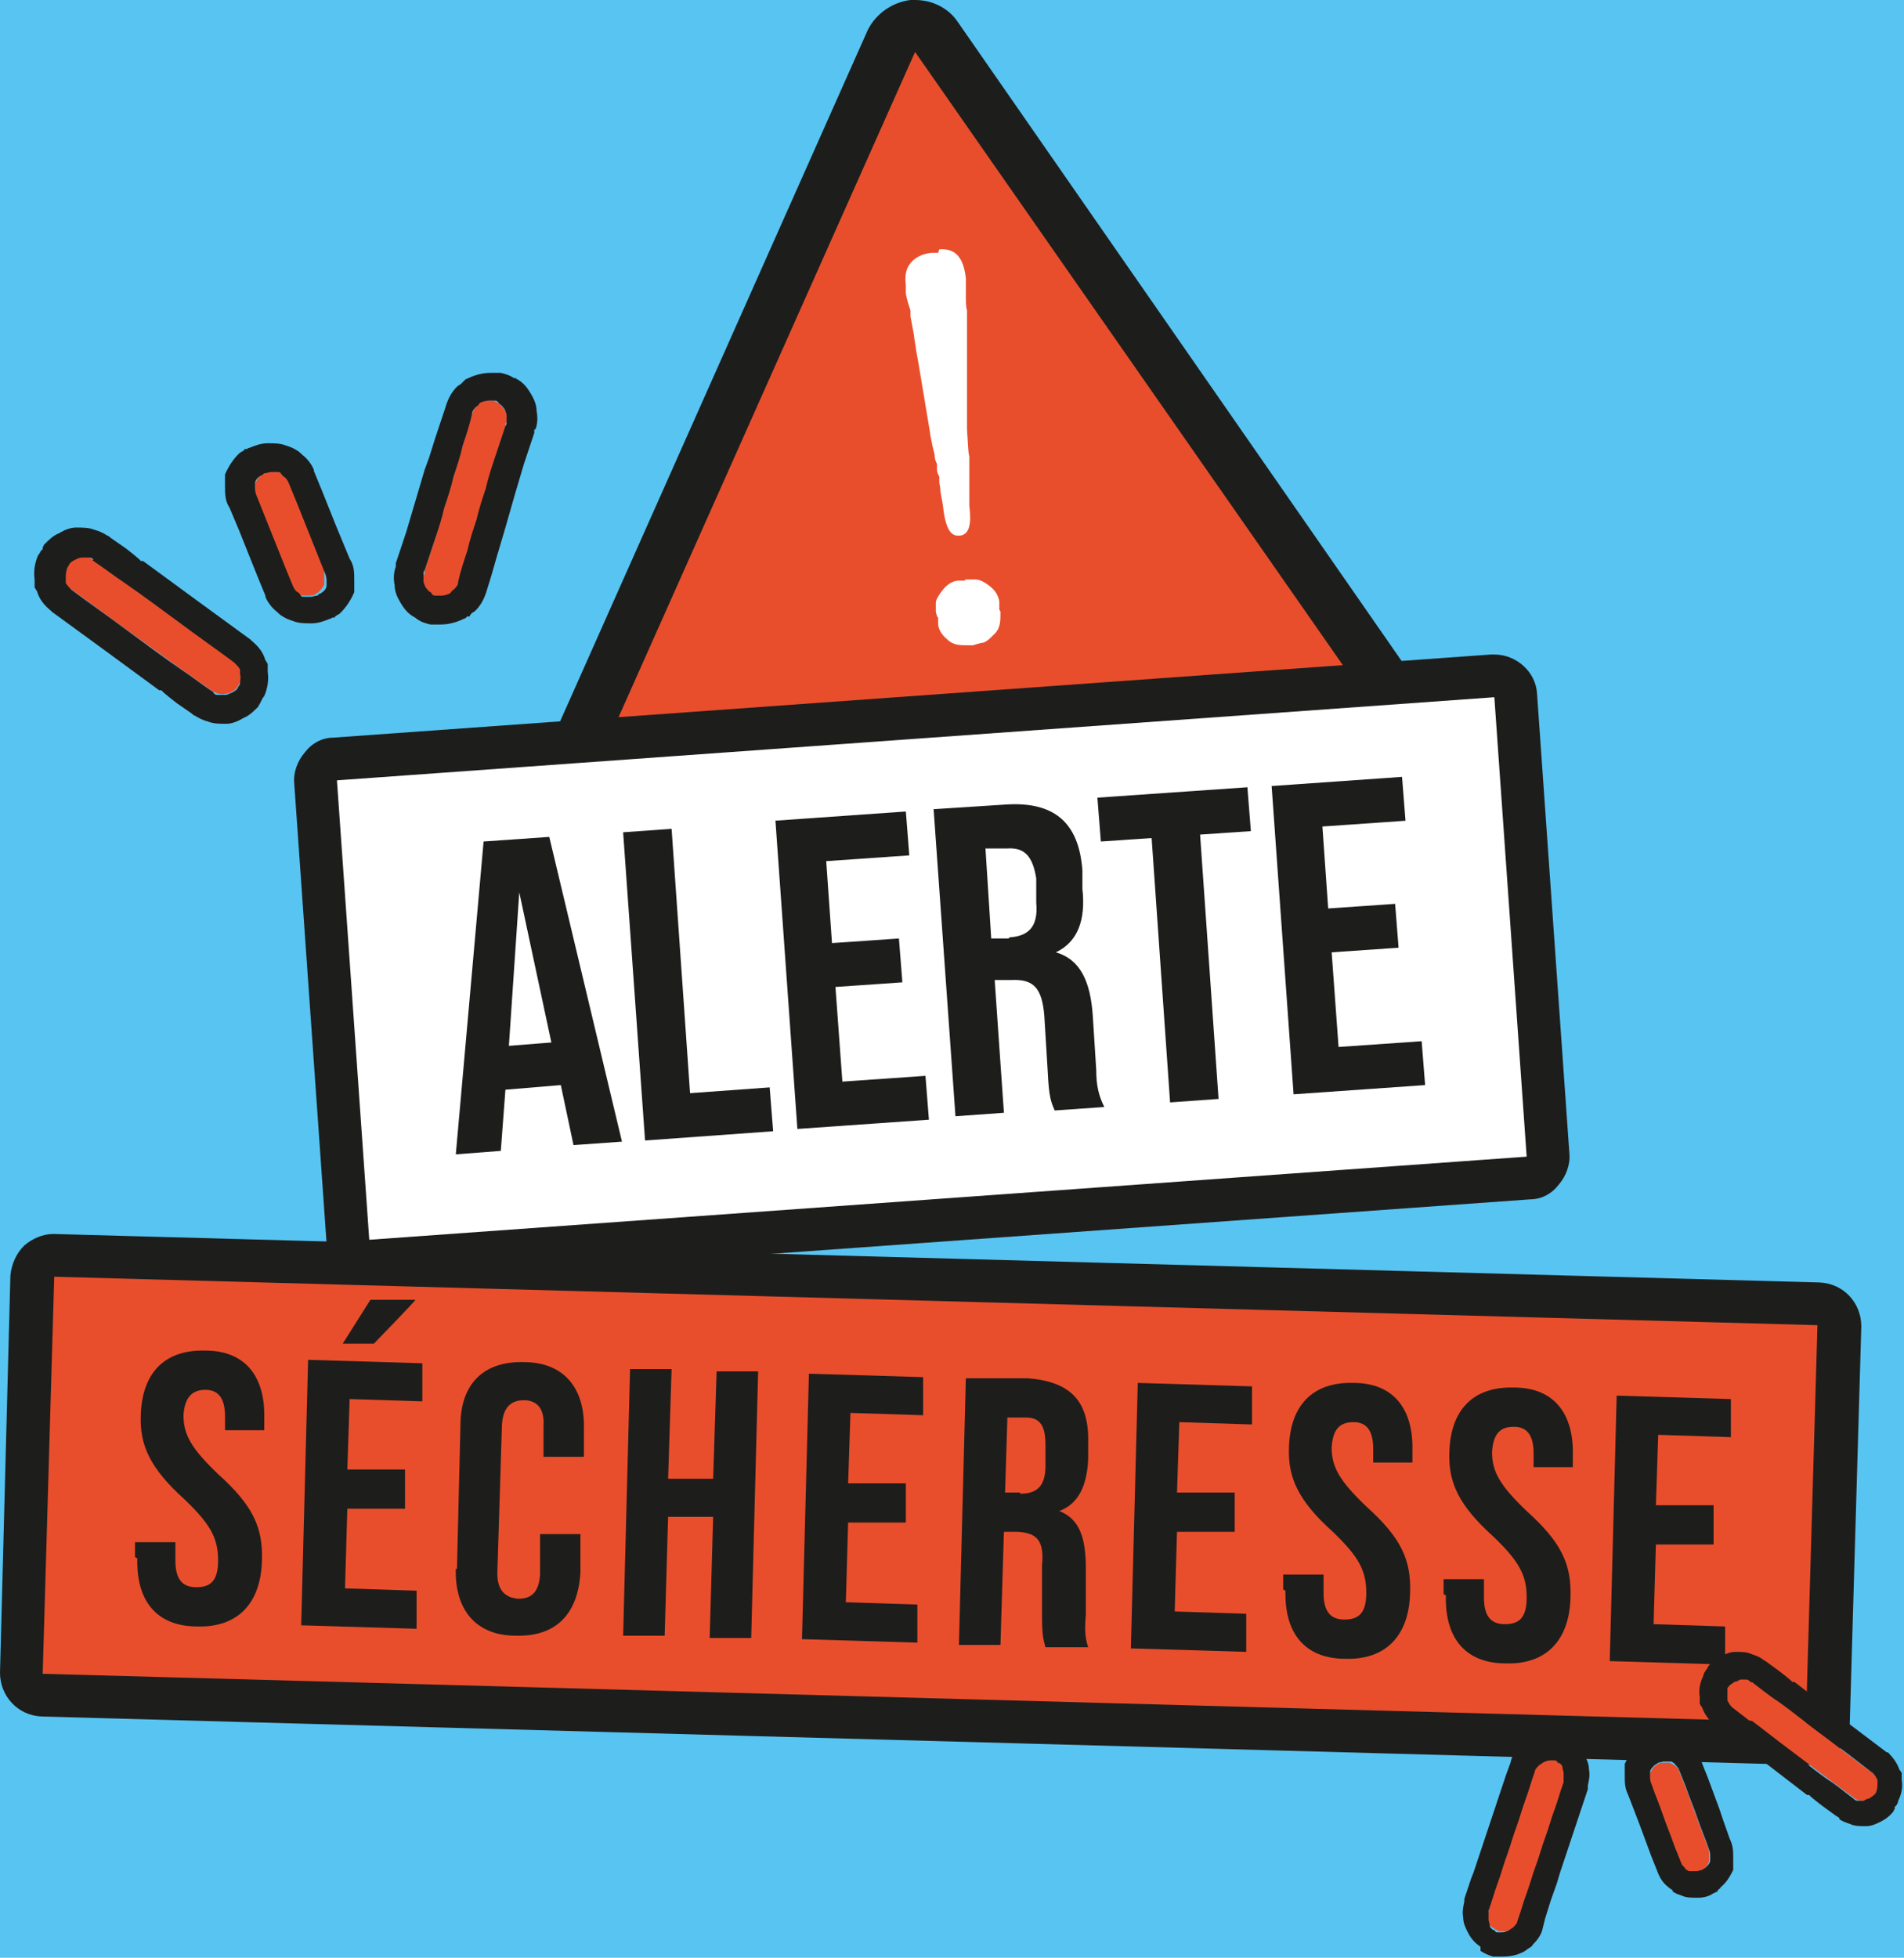 <?xml version="1.0" encoding="UTF-8"?>
<svg id="repere" xmlns="http://www.w3.org/2000/svg" version="1.1" xmlns:xlink="http://www.w3.org/1999/xlink" viewBox="0 0 165 169.6">
  <!-- Generator: Adobe Illustrator 29.2.1, SVG Export Plug-In . SVG Version: 2.1.0 Build 116)  -->
  <defs>
    <style>
      .st0 {
        fill: #fff;
      }

      .st1 {
        fill: #c4c3c3;
      }

      .st2 {
        fill: #e94e2c;
      }

      .st3 {
        fill: #1d1e1c;
      }

      .st4 {
        fill: #58c4f2;
      }

      .st5 {
        fill: #1d1d1b;
        stroke: #fff;
        stroke-miterlimit: 10;
        stroke-width: 1.9px;
      }
    </style>
    <mask id="mask" x="-385.5" y="22.8" width="33.6" height="23" maskUnits="userSpaceOnUse">
      <g id="mask1">
        <rect class="st1" x="-385.5" y="22.8" width="33.6" height="23"/>
      </g>
    </mask>
  </defs>
  <rect class="st4" x="-3.9" y="-3.7" width="172.7" height="176.9"/>
  <path class="st5" d="M-25.9,322.2"/>
  <g>
    <g>
      <g>
        <path class="st2" d="M51.7,68.7c-.7,0-1.4-.3-1.8-.9-.5-.6-.6-1.5-.2-2.2L77.3,3.6c.3-.7,1-1.2,1.8-1.3,0,0,.1,0,.2,0,.7,0,1.4.4,1.8,1l38.8,55.6c.5.7.5,1.5.2,2.2-.3.7-1,1.2-1.8,1.3l-66.4,6.3c0,0-.1,0-.2,0Z"/>
        <path class="st3" d="M79.3,4.5l38.8,55.6-66.4,6.3L79.3,4.5M79.3,0c-.1,0-.3,0-.4,0-1.6.2-3,1.2-3.7,2.6l-27.6,62c-.6,1.5-.5,3.1.5,4.4.8,1.2,2.2,1.9,3.6,1.9s.3,0,.4,0l66.4-6.3c1.6-.2,3-1.1,3.6-2.6.7-1.4.5-3.1-.4-4.4L83,1.9c-.8-1.2-2.2-1.9-3.7-1.9h0Z"/>
      </g>
      <path class="st0" d="M86.7,53c0,.8,0,1.4-.5,1.9s-.8.8-1.2.8l-.7.2h-.4c-.7,0-1.3,0-1.8-.5-.5-.4-.8-.9-.8-1.4v-.5c-.1,0-.2-.5-.2-.5h0c0,0,0-.3,0-.3,0-.1,0-.3,0-.5s.2-.6.6-1.1.9-.8,1.4-.8h.5c0-.1.2-.1.2-.1h.7c.4,0,.8.2,1.3.6.5.4.7.8.8,1.3,0,0,0,.2,0,.3v.4c0,0,.1.2.1.2ZM81.4,21.6c1.4-.1,2.1.7,2.3,2.5v.3s0,.2,0,.2v1c0,.5,0,1,.1,1.3v.6c0,.2,0,.4,0,.6v.8c0,.4,0,.7,0,.8v7.5c.1,1.4.1,2.1.2,2.3v.9c0,.6,0,1,0,1.1v1.1s0,.6,0,.6v.6c.2,1.6,0,2.5-.8,2.6h-.2c-.7,0-1.1-.8-1.3-2.7l-.2-1.1c0-.4-.1-.7-.1-.8v-.5c-.1-.2-.2-.4-.2-.6v-.5c-.2-.4-.2-.6-.2-.8l-.2-.8c-.1-.6-.2-.9-.2-1.1l-1-6-.2-1.1c-.1-.8-.2-1.2-.2-1.4l-.3-1.6v-.5c-.3-.9-.4-1.4-.4-1.5v-.7c-.1-.8,0-1.4.4-1.9s1-.8,1.8-.9h.6Z"/>
    </g>
    <g>
      <path class="st2" d="M6.1,51l4.8,3.5,4.7,3.4,2.7,1.9c.2.1.3.2.6.3.2,0,.4.1.6,0,.2,0,.4,0,.6-.2.2,0,.3-.2.5-.4l.2-.4c.1-.3.2-.5.1-.8v-.4c-.2-.3-.3-.5-.6-.6-1.6-1.2-3.2-2.3-4.8-3.5l-4.7-3.4-2.7-1.9c-.2-.1-.3-.2-.6-.3-.2,0-.4-.1-.6,0-.2,0-.4,0-.6.2-.2,0-.3.2-.5.4l-.2.4c-.1.3-.2.5-.1.8v.4c.2.3.3.5.6.6h0Z"/>
      <path class="st2" d="M22.1,43.1l1.2,3,1.2,3,.7,1.7c0,.2.2.4.4.5.1.2.3.3.5.3.2,0,.4,0,.6,0,.2,0,.4,0,.6-.1l.3-.2c.2-.2.4-.4.5-.7v-.4c0-.3,0-.5,0-.8l-1.2-3-1.2-3-.7-1.7c0-.2-.2-.4-.4-.5-.1-.2-.3-.3-.5-.3-.2,0-.4,0-.6,0-.2,0-.4,0-.6.1l-.3.2c-.2.2-.4.4-.5.7v.4c0,.3,0,.5,0,.8h0Z"/>
      <path class="st2" d="M40.9,35.9l-.8,2.7-.8,2.7-.8,2.7-.8,2.7-.9,2.7v.3c-.2.2-.2.4-.1.6,0,.2,0,.4.2.6.1.2.2.3.4.5.2.1.3.2.5.3h.4c.3,0,.5,0,.8-.2l.3-.3c.2-.2.3-.4.4-.7l.8-2.7.8-2.7.8-2.7.8-2.7.9-2.7v-.3c.2-.2.2-.4.1-.6,0-.2,0-.4-.2-.6-.1-.2-.2-.3-.4-.5-.2-.1-.3-.2-.5-.3h-.4c-.3,0-.5,0-.8.2l-.3.3c-.2.2-.3.4-.4.7h0Z"/>
      <path class="st3" d="M43.2,34.9s0,0,.1.1c0,0,0,0,0,0,.2.1.3.3.4.4.1.2.2.4.2.6,0,.2,0,.4,0,.6,0,.1,0,.2-.1.3-.3.9-.6,1.8-.9,2.7-.3.9-.6,1.8-.8,2.7-.3.9-.6,1.8-.8,2.7-.3.9-.6,1.8-.8,2.7-.3.9-.6,1.8-.8,2.7,0,.3-.2.5-.4.7-.1,0-.2.2-.3.3-.2.1-.5.2-.8.2-.1,0-.3,0-.4,0-.1,0-.3,0-.4-.2s0,0-.1-.1c0,0,0,0,0,0-.2-.1-.3-.3-.4-.4-.1-.2-.2-.4-.2-.6,0-.2,0-.4,0-.6,0-.1,0-.2.1-.3.3-.9.6-1.8.9-2.7.3-.9.6-1.8.8-2.7.3-.9.6-1.8.8-2.7.3-.9.6-1.8.8-2.7.3-.9.6-1.8.8-2.7,0-.3.2-.5.4-.7.1,0,.2-.2.3-.3.2-.1.5-.2.8-.2.1,0,.3,0,.4,0,.1,0,.3,0,.4.2M44.6,32.8c-.4-.3-.8-.4-1.2-.5,0,0-.1,0-.2,0h-.4c-.1,0-.2,0-.3,0-.7,0-1.4.2-2,.5-.1,0-.2.1-.3.2l-.3.3c0,0-.2.1-.3.2-.5.5-.8,1.1-1,1.8l-.3.9-.6,1.8-.5,1.6-.4,1.1-.8,2.7-.8,2.7-.9,2.7h0c0,.1,0,.3,0,.3,0,0,0,0,0,0-.2.5-.2,1.1-.1,1.6,0,.5.2,1,.5,1.5.3.5.6.9,1.1,1.2,0,0,.2.1.3.2.4.3.8.4,1.2.5,0,0,.1,0,.2,0h.4c.1,0,.2,0,.3,0,.7,0,1.4-.2,2-.5.1,0,.2-.1.3-.2h.2c0-.1.2-.3.2-.3,0,0,.2-.1.3-.2.5-.5.8-1.1,1-1.8l.4-1.3.4-1.4.8-2.7.4-1.4.4-1.4.8-2.7.2-.6.7-2.1v-.3c0,0,.1,0,.1,0,0,0,0,0,0,0,.2-.5.2-1.1.1-1.6,0-.5-.2-1-.5-1.5-.3-.5-.6-.9-1.1-1.2,0,0-.2-.1-.3-.2h0Z"/>
      <path class="st3" d="M24.4,41.1c0,0,.1.1.2.2.2.1.3.3.4.5l.7,1.7c.4,1,.8,2,1.2,3,.4,1,.8,2,1.2,3,.1.2.2.5.2.8,0,.1,0,.3,0,.4,0,.3-.2.5-.5.7-.1,0-.2.1-.3.2-.2,0-.4.1-.6.1-.2,0-.4,0-.6,0-.1,0-.2,0-.3-.2s-.1-.1-.2-.2c-.2-.1-.3-.3-.4-.5l-.7-1.7c-.4-1-.8-2-1.2-3-.4-1-.8-2-1.2-3-.1-.2-.2-.5-.2-.8,0-.1,0-.3,0-.4,0-.3.2-.5.5-.7.1,0,.2-.1.3-.2.2,0,.4-.1.6-.1.2,0,.4,0,.6,0,.1,0,.2,0,.3.2M25.7,39c-.3-.2-.6-.3-.9-.4-.5-.2-1-.2-1.6-.2-.6,0-1.1.2-1.6.4,0,0-.1,0-.2.1h-.2c0,.1-.2.2-.2.2,0,0-.2.1-.3.2-.5.5-.9,1.1-1.2,1.8,0,.1,0,.2,0,.3v.2s0,.2,0,.2c0,.1,0,.2,0,.3,0,.7,0,1.3.4,1.9l.8,1.9.4,1,1.2,3,.7,1.7s0,0,0,.1c.2.5.6,1,1,1.3.1.1.3.3.5.4.3.2.6.3.9.4.5.2,1,.2,1.6.2.6,0,1.1-.2,1.6-.4,0,0,.1,0,.2-.1h.2c0-.1.2-.2.2-.2,0,0,.2-.1.3-.2.5-.5.9-1.1,1.2-1.8,0-.1,0-.2,0-.3v-.2s0-.2,0-.2c0-.1,0-.2,0-.3,0-.7,0-1.3-.4-1.9l-1.2-2.9-1.2-3-.7-1.7s0,0,0-.1c-.2-.5-.6-1-1-1.3-.1-.1-.3-.3-.5-.4h0Z"/>
      <path class="st3" d="M8,48.5s0,0,.1.1c.9.6,1.8,1.3,2.7,1.9,1.6,1.1,3.2,2.3,4.7,3.4,1.6,1.2,3.2,2.3,4.8,3.5.2.2.4.4.5.6v.4c.1.3,0,.5,0,.8,0,.1-.1.2-.2.4-.1.2-.3.3-.5.4-.2.1-.4.2-.6.2-.2,0-.4,0-.6,0-.1,0-.3,0-.4-.2s0,0-.1-.1c-.9-.6-1.8-1.3-2.7-1.9-1.6-1.1-3.2-2.3-4.7-3.4-1.6-1.2-3.2-2.3-4.8-3.5-.2-.2-.4-.4-.5-.6,0-.1,0-.3,0-.4,0-.3,0-.5.1-.8,0-.1.1-.2.2-.4.1-.2.3-.3.5-.4.2-.1.4-.2.6-.2.2,0,.4,0,.6,0,.1,0,.3,0,.4.2M9.3,46.4c-.3-.2-.7-.4-1.1-.5-.5-.2-1-.2-1.6-.2-.5,0-1,.2-1.5.5-.5.2-.9.6-1.3,1,0,0,0,.1-.1.2v.2c-.1,0-.2.2-.2.2,0,0-.1.2-.2.3-.3.7-.4,1.4-.3,2.1,0,.1,0,.2,0,.3v.4c.1.1.1.2.2.3.2.7.6,1.2,1.2,1.7,0,0,0,0,.1.1l4.8,3.5,4.5,3.3h.2c0,.1,1.3,1.1,1.3,1.1l1.3.9c0,0,.2.2.3.2.3.2.7.4,1.1.5.5.2,1,.2,1.6.2.5,0,1-.2,1.5-.5.5-.2.9-.6,1.3-1,0,0,0-.1.1-.2l.2-.4c0,0,.1-.2.2-.3.3-.7.4-1.4.3-2.1,0-.1,0-.2,0-.3v-.4c-.1-.1-.1-.2-.2-.3-.2-.7-.6-1.2-1.2-1.7,0,0,0,0-.1-.1l-4.8-3.5-4.5-3.3h-.2c0-.1-1.3-1.1-1.3-1.1l-1.3-.9c0,0-.2-.2-.3-.2h0Z"/>
    </g>
    <g>
      <path class="st2" d="M3.6,146.8c-1,0-1.8-.9-1.8-1.9l1-34.4c0-.5.2-1,.6-1.3.3-.3.8-.5,1.3-.5s153,4.2,153,4.2c1,0,1.8.9,1.8,1.9l-1,34.4c0,.5-.2,1-.6,1.3-.3.3-.8.5-1.3.5S3.6,146.8,3.6,146.8Z"/>
      <path class="st3" d="M4.6,110.6l152.9,4.2-1,34.4L3.7,145l1-34.4M4.6,106.9c-.9,0-1.8.4-2.5,1-.7.7-1.1,1.6-1.2,2.6L0,144.9c0,2,1.5,3.7,3.6,3.8l152.9,4.2s0,0,.1,0c.9,0,1.8-.4,2.5-1,.7-.7,1.1-1.6,1.2-2.6l1-34.4c0-2-1.5-3.7-3.6-3.8L4.7,106.9s0,0-.1,0h0Z"/>
    </g>
    <g>
      <path class="st0" d="M32,109.3c-1,0-1.8-.7-1.8-1.7l-2.9-39.8c0-.5.1-1,.4-1.3.3-.4.8-.6,1.3-.6l100.3-7.2s0,0,.1,0c.4,0,.9.2,1.2.5.4.3.6.8.6,1.3l2.8,39.8c0,1-.7,1.9-1.7,2l-100.3,7.2s0,0-.1,0Z"/>
      <path class="st3" d="M129.5,60.4l2.8,39.8-100.3,7.2-2.8-39.8,100.3-7.2M129.5,56.7c0,0-.2,0-.3,0l-100.3,7.2c-1,0-1.9.5-2.5,1.3-.6.7-1,1.7-.9,2.7l2.8,39.8c.1,1.9,1.8,3.4,3.7,3.4s.2,0,.3,0l100.3-7.2c1,0,1.9-.5,2.5-1.3.6-.7,1-1.7.9-2.7l-2.8-39.8c-.1-1.9-1.8-3.4-3.7-3.4h0Z"/>
    </g>
    <g>
      <path class="st2" d="M162.3,153.6c-1.4-1-2.8-2.1-4.1-3.1l-4.1-3.1-2.3-1.7c-.1-.1-.3-.2-.5-.3-.2,0-.3,0-.5,0-.2,0-.3,0-.5.2-.2,0-.3.2-.4.3l-.2.3c-.1.2-.1.5-.1.7v.3c.2.2.3.4.5.6,1.4,1,2.8,2.1,4.1,3.1l4.1,3.1,2.3,1.7c.1.1.3.2.5.3.2,0,.3,0,.5,0,.2,0,.3,0,.5-.2.2,0,.3-.2.4-.3l.2-.3c.1-.2.1-.5.1-.7v-.3c-.2-.2-.3-.4-.5-.6h0Z"/>
      <path class="st2" d="M148.1,160.3c-.3-.9-.7-1.8-1-2.7l-1-2.7-.6-1.5c0-.2-.2-.3-.3-.4-.1-.1-.3-.2-.5-.3-.2,0-.3,0-.5,0-.2,0-.3,0-.5.1l-.3.2c-.2.2-.3.4-.4.6v.3c0,.2,0,.5,0,.7l1,2.7,1,2.7.6,1.5c0,.2.2.3.3.4.1.1.3.2.5.3.2,0,.3,0,.5,0,.2,0,.3,0,.5-.1l.3-.2c.2-.2.3-.4.4-.6v-.3c0-.2,0-.5,0-.7h0Z"/>
      <path class="st2" d="M131.6,166.4l.8-2.4.8-2.4c.3-.8.5-1.6.8-2.4l.8-2.4.8-2.4v-.3c.2-.2.2-.3.1-.5,0-.2,0-.3-.1-.5,0-.2-.2-.3-.4-.4-.1-.1-.3-.2-.5-.3h-.3c-.2,0-.5,0-.7.1l-.3.2c-.2.2-.3.4-.4.6l-.8,2.4c-.3.8-.5,1.6-.8,2.4l-.8,2.4-.8,2.4-.8,2.4v.3c-.2.2-.2.3-.1.5,0,.2,0,.3.1.5,0,.2.2.3.4.4.1.1.3.2.5.3h.3c.2,0,.5,0,.7-.1l.3-.2c.2-.2.3-.4.4-.6h0Z"/>
      <path class="st3" d="M129.5,167.2s0,0-.1,0c0,0,0,0,0,0-.1-.1-.3-.2-.3-.4,0-.2-.1-.3-.1-.5,0-.2,0-.3,0-.5,0,0,0-.2,0-.3.3-.8.5-1.6.8-2.4.3-.8.5-1.6.8-2.4.3-.8.5-1.6.8-2.4.3-.8.5-1.6.8-2.4.3-.8.5-1.6.8-2.4,0-.2.2-.4.4-.6,0,0,.2-.1.3-.2.2-.1.4-.2.7-.2.1,0,.2,0,.3,0,.1,0,.2,0,.3.2s0,0,.1,0c0,0,0,0,0,0,.1.1.3.2.3.4,0,.2.1.3.1.5,0,.2,0,.3,0,.5,0,0,0,.2,0,.3-.3.8-.5,1.6-.8,2.4-.3.8-.5,1.6-.8,2.4-.3.8-.5,1.6-.8,2.4-.3.8-.5,1.6-.8,2.4-.3.8-.5,1.6-.8,2.4,0,.2-.2.4-.4.6,0,0-.2.1-.3.2-.2.1-.4.2-.7.2-.1,0-.2,0-.3,0-.1,0-.2,0-.3-.2M128.3,169c.3.2.7.4,1.1.5,0,0,.1,0,.2,0h.3c0,0,.2,0,.3,0,.6,0,1.2-.1,1.8-.4,0,0,.2-.1.3-.2l.3-.2c0,0,.2-.1.2-.2.4-.4.8-.9.9-1.5l.2-.8.5-1.6.5-1.4.3-1,.8-2.4.8-2.4.8-2.4h0c0-.1,0-.3,0-.3,0,0,0,0,0,0,.1-.5.2-.9.1-1.4,0-.5-.2-.9-.4-1.3-.2-.4-.5-.8-.9-1.1,0,0-.2-.1-.2-.2-.3-.2-.7-.4-1.1-.5,0,0-.1,0-.2,0h-.3c0,0-.2,0-.3,0-.6,0-1.2.1-1.8.4,0,0-.2.1-.3.2h-.1c0,.1-.1.2-.1.2,0,0-.2.1-.2.2-.4.4-.8.9-.9,1.5l-.4,1.1-.4,1.2-.8,2.4-.4,1.2-.4,1.2-.8,2.4-.2.5-.6,1.8v.2c0,0,0,0,0,0,0,0,0,0,0,0-.1.5-.2.9-.1,1.4,0,.5.2.9.4,1.3.2.4.5.8.9,1.1,0,0,.2.1.2.2h0Z"/>
      <path class="st3" d="M146.2,162c0,0-.1,0-.2-.2-.1-.1-.3-.3-.3-.4l-.6-1.5c-.3-.9-.7-1.8-1-2.7-.3-.9-.7-1.8-1-2.7-.1-.2-.1-.4-.1-.7,0-.1,0-.2,0-.3,0-.2.2-.4.4-.6,0,0,.2-.1.3-.2.2,0,.3-.1.5-.1.2,0,.4,0,.5,0,.1,0,.2,0,.3.1s.1,0,.2.2c.1.1.3.3.3.4l.6,1.5c.3.9.7,1.8,1,2.7.3.9.7,1.8,1,2.7.1.2.1.4.1.7,0,.1,0,.2,0,.3,0,.2-.2.4-.4.6,0,0-.2.1-.3.2-.2,0-.3.1-.5.1-.2,0-.4,0-.5,0-.1,0-.2,0-.3-.1M144.9,163.8c.2.2.5.3.8.4.4.2.9.2,1.4.2.5,0,1-.1,1.4-.4,0,0,.1,0,.2-.1h.1c0,0,.1-.2.1-.2,0,0,.2-.1.2-.2.5-.4.8-.9,1.1-1.5,0,0,0-.2,0-.3v-.2s0-.2,0-.2c0,0,0-.2,0-.3,0-.6,0-1.1-.3-1.7l-.6-1.7-.3-.9-1-2.7-.6-1.5s0,0,0,0c-.2-.5-.5-.9-.9-1.2-.1-.1-.3-.2-.4-.3-.2-.2-.5-.3-.8-.4-.4-.2-.9-.2-1.4-.2-.5,0-1,.1-1.4.4,0,0-.1,0-.2.1h-.1c0,0-.1.2-.1.2,0,0-.2.1-.2.2-.5.4-.8.9-1.1,1.5,0,0,0,.2,0,.3v.2s0,.2,0,.2c0,0,0,.2,0,.3,0,.6,0,1.1.3,1.7l1,2.6,1,2.7.6,1.5s0,0,0,0c.2.5.5.9.9,1.2.1.1.3.2.4.3h0Z"/>
      <path class="st3" d="M160.7,155.8s0,0-.1,0c-.8-.6-1.5-1.2-2.3-1.7-1.4-1-2.7-2.1-4.1-3.1-1.4-1-2.8-2.1-4.1-3.1-.2-.2-.3-.4-.4-.6v-.3c0-.2,0-.5,0-.7,0-.1.1-.2.2-.3.1-.1.3-.2.4-.3.2,0,.3-.1.5-.2.2,0,.4,0,.5,0,.1,0,.2,0,.4.2s0,0,.1,0c.8.6,1.5,1.2,2.3,1.7,1.4,1,2.7,2.1,4.1,3.1,1.4,1,2.8,2.1,4.1,3.1.2.2.3.4.4.6,0,.1,0,.2,0,.3,0,.2,0,.5-.1.7,0,.1-.1.2-.2.3-.1.1-.3.2-.4.3-.2,0-.3.1-.5.2-.2,0-.4,0-.5,0-.1,0-.2,0-.4-.2M159.4,157.6c.3.2.6.3.9.4.4.2.9.2,1.4.2.5,0,.9-.2,1.3-.4.4-.2.8-.5,1.1-.9,0,0,0-.1.1-.2v-.2c.1,0,.2-.2.2-.2,0,0,.1-.2.1-.3.3-.6.4-1.2.3-1.8,0,0,0-.2,0-.3v-.3c0,0-.1-.2-.2-.3-.2-.6-.6-1.1-1-1.5,0,0,0,0-.1,0l-4.1-3.1-3.9-3h-.2c0-.1-1.2-1-1.2-1l-1.1-.8c0,0-.2-.1-.3-.2-.3-.2-.6-.3-.9-.4-.4-.2-.9-.2-1.4-.2-.5,0-.9.2-1.3.4-.4.2-.8.5-1.1.9,0,0,0,.1-.1.2l-.2.3c0,0-.1.2-.1.3-.3.6-.4,1.2-.3,1.8,0,0,0,.2,0,.3v.3c0,0,.1.2.2.3.2.6.6,1.1,1,1.5,0,0,0,0,.1,0l4.1,3.1,3.9,3h.2c0,.1,1.2,1,1.2,1l1.1.8c0,0,.2.1.3.2h0Z"/>
    </g>
    <g>
      <path class="st3" d="M41.9,72.9l5.7-.4,6.3,26.4-4.2.3-1.1-5.2h0c0,0-4.8.4-4.8.4l-.4,5.3-3.9.3,2.4-27ZM47.8,90.4l-2.8-13.1h0s-.9,13.3-.9,13.3l3.8-.3Z"/>
      <path class="st3" d="M54,72.1l4.2-.3,1.6,22.9,6.9-.5.3,3.8-11.1.8-1.9-26.7Z"/>
      <path class="st3" d="M67.1,71.1l11.4-.8.3,3.8-7.2.5.5,7.1,5.8-.4.3,3.8-5.8.4.6,8.2,7.2-.5.3,3.8-11.4.8-1.9-26.7Z"/>
      <path class="st3" d="M80.9,70.1l6.2-.4c4.3-.3,6.4,1.6,6.7,5.7v1.6c.3,2.7-.4,4.6-2.3,5.5h0c2.1.6,3,2.5,3.2,5.5l.3,4.7c0,1.3.2,2.2.7,3.2l-4.3.3c-.3-.7-.5-1.1-.6-3.3l-.3-4.9c-.2-2.5-1-3.2-2.9-3.1h-1.4c0,.1.8,11.5.8,11.5l-4.2.3-1.9-26.7ZM87.5,81.2c1.6-.1,2.5-.9,2.3-3v-2.1c-.3-1.9-1-2.7-2.5-2.6h-1.9c0,.1.5,7.8.5,7.8h1.5Z"/>
      <path class="st3" d="M99.8,72.6l-4.4.3-.3-3.8,13-.9.3,3.8-4.4.3,1.6,22.9-4.2.3-1.6-22.9Z"/>
      <path class="st3" d="M110.1,68.1l11.4-.8.3,3.8-7.2.5.5,7.1,5.8-.4.3,3.8-5.8.4.6,8.2,7.2-.5.3,3.8-11.4.8-1.9-26.7Z"/>
    </g>
    <g>
      <path class="st3" d="M11.7,134.9v-1.3s3.5,0,3.5,0v1.6c0,1.6.6,2.3,1.8,2.3,1.2,0,1.9-.5,1.9-2.3,0-1.9-.6-3.1-2.9-5.3-3-2.7-3.9-4.7-3.8-7.3.1-3.6,2-5.7,5.6-5.6,3.5,0,5.2,2.3,5.1,5.9v1s-3.4,0-3.4,0v-1.2c0-1.6-.6-2.3-1.7-2.3s-1.8.6-1.9,2.2c0,1.7.7,2.9,3,5.1,3,2.7,3.9,4.6,3.8,7.5-.1,3.7-2.1,5.8-5.6,5.7-3.6,0-5.3-2.3-5.2-5.9Z"/>
      <path class="st3" d="M26.7,117.8l9.9.3v3.3c0,0-6.3-.2-6.3-.2l-.2,6.1h5c0,.1,0,3.4,0,3.4h-5c0-.1-.2,6.9-.2,6.9l6.2.2v3.3c0,0-10-.3-10-.3l.6-23ZM32.1,112.6h3.9c0,.1-3.6,3.8-3.6,3.8h-2.7c0,0,2.4-3.8,2.4-3.8Z"/>
      <path class="st3" d="M39.6,135.9l.3-12.4c0-3.6,2-5.6,5.5-5.5,3.5,0,5.3,2.3,5.2,5.8v2.4c0,0-3.5,0-3.5,0v-2.7c.1-1.5-.6-2.2-1.7-2.2-1.1,0-1.8.6-1.9,2.1l-.4,12.9c0,1.5.7,2.1,1.8,2.2,1.1,0,1.8-.5,1.9-2.1v-3.5c0,0,3.5,0,3.5,0v3.3c-.2,3.6-2.1,5.6-5.6,5.5-3.5,0-5.3-2.3-5.2-5.8Z"/>
      <path class="st3" d="M54.6,118.6h3.6c0,.1-.3,9.5-.3,9.5h3.9c0,.1.3-9.3.3-9.3h3.6c0,.1-.6,23.1-.6,23.1h-3.6c0-.1.3-10.5.3-10.5h-3.9c0-.1-.3,10.3-.3,10.3h-3.6c0-.1.6-23.1.6-23.1Z"/>
      <path class="st3" d="M70.1,119l9.9.3v3.3c0,0-6.3-.2-6.3-.2l-.2,6.1h5c0,.1,0,3.4,0,3.4h-5c0-.1-.2,6.9-.2,6.9l6.2.2v3.3c0,0-10-.3-10-.3l.6-23Z"/>
      <path class="st3" d="M83.7,119.4h5.4c3.7.3,5.3,2,5.2,5.6v1.4c-.1,2.4-.9,3.9-2.5,4.5h0c1.8.7,2.3,2.4,2.3,5v4c-.1,1.1-.1,1.9.2,2.8h-3.7c-.2-.7-.3-1.1-.3-2.9v-4.2c.2-2.1-.4-2.8-2.1-2.9h-1.2s-.3,9.8-.3,9.8h-3.6c0-.1.6-23.1.6-23.1ZM88.4,129.4c1.3,0,2.2-.5,2.2-2.4v-1.8c0-1.6-.4-2.4-1.7-2.4h-1.6s-.2,6.5-.2,6.5h1.3Z"/>
      <path class="st3" d="M98.6,119.8l9.9.3v3.3c0,0-6.3-.2-6.3-.2l-.2,6.1h5c0,.1,0,3.4,0,3.4h-5c0-.1-.2,6.9-.2,6.9l6.2.2v3.3c0,0-10-.3-10-.3l.6-23Z"/>
      <path class="st3" d="M111.2,137.7v-1.3s3.5,0,3.5,0v1.6c0,1.6.6,2.3,1.8,2.3,1.2,0,1.9-.5,1.9-2.3,0-1.9-.6-3.1-2.9-5.3-3-2.7-3.9-4.7-3.8-7.3.1-3.6,2-5.7,5.6-5.6,3.5,0,5.2,2.3,5.1,5.9v1s-3.4,0-3.4,0v-1.2c0-1.6-.6-2.3-1.7-2.3-1.2,0-1.8.6-1.9,2.2,0,1.7.7,2.9,3,5.1,3,2.7,3.9,4.6,3.8,7.5-.1,3.7-2.1,5.8-5.6,5.7-3.6,0-5.3-2.3-5.2-5.9Z"/>
      <path class="st3" d="M125.1,138.1v-1.3s3.5,0,3.5,0v1.6c0,1.6.6,2.3,1.8,2.3,1.2,0,1.9-.5,1.9-2.3,0-1.9-.6-3.1-2.9-5.3-3-2.7-3.9-4.7-3.8-7.3.1-3.6,2-5.7,5.6-5.6,3.5,0,5.2,2.3,5.1,5.9v1s-3.4,0-3.4,0v-1.2c0-1.6-.6-2.3-1.7-2.3-1.2,0-1.8.6-1.9,2.2,0,1.7.7,2.9,3,5.1,3,2.7,3.9,4.6,3.8,7.5-.1,3.7-2.1,5.8-5.6,5.7-3.6,0-5.3-2.3-5.2-5.9Z"/>
      <path class="st3" d="M140.1,120.9l9.9.3v3.3c0,0-6.3-.2-6.3-.2l-.2,6.1h5c0,.1,0,3.4,0,3.4h-5c0-.1-.2,6.9-.2,6.9l6.2.2v3.3c0,0-10-.3-10-.3l.6-23Z"/>
    </g>
  </g>
</svg>